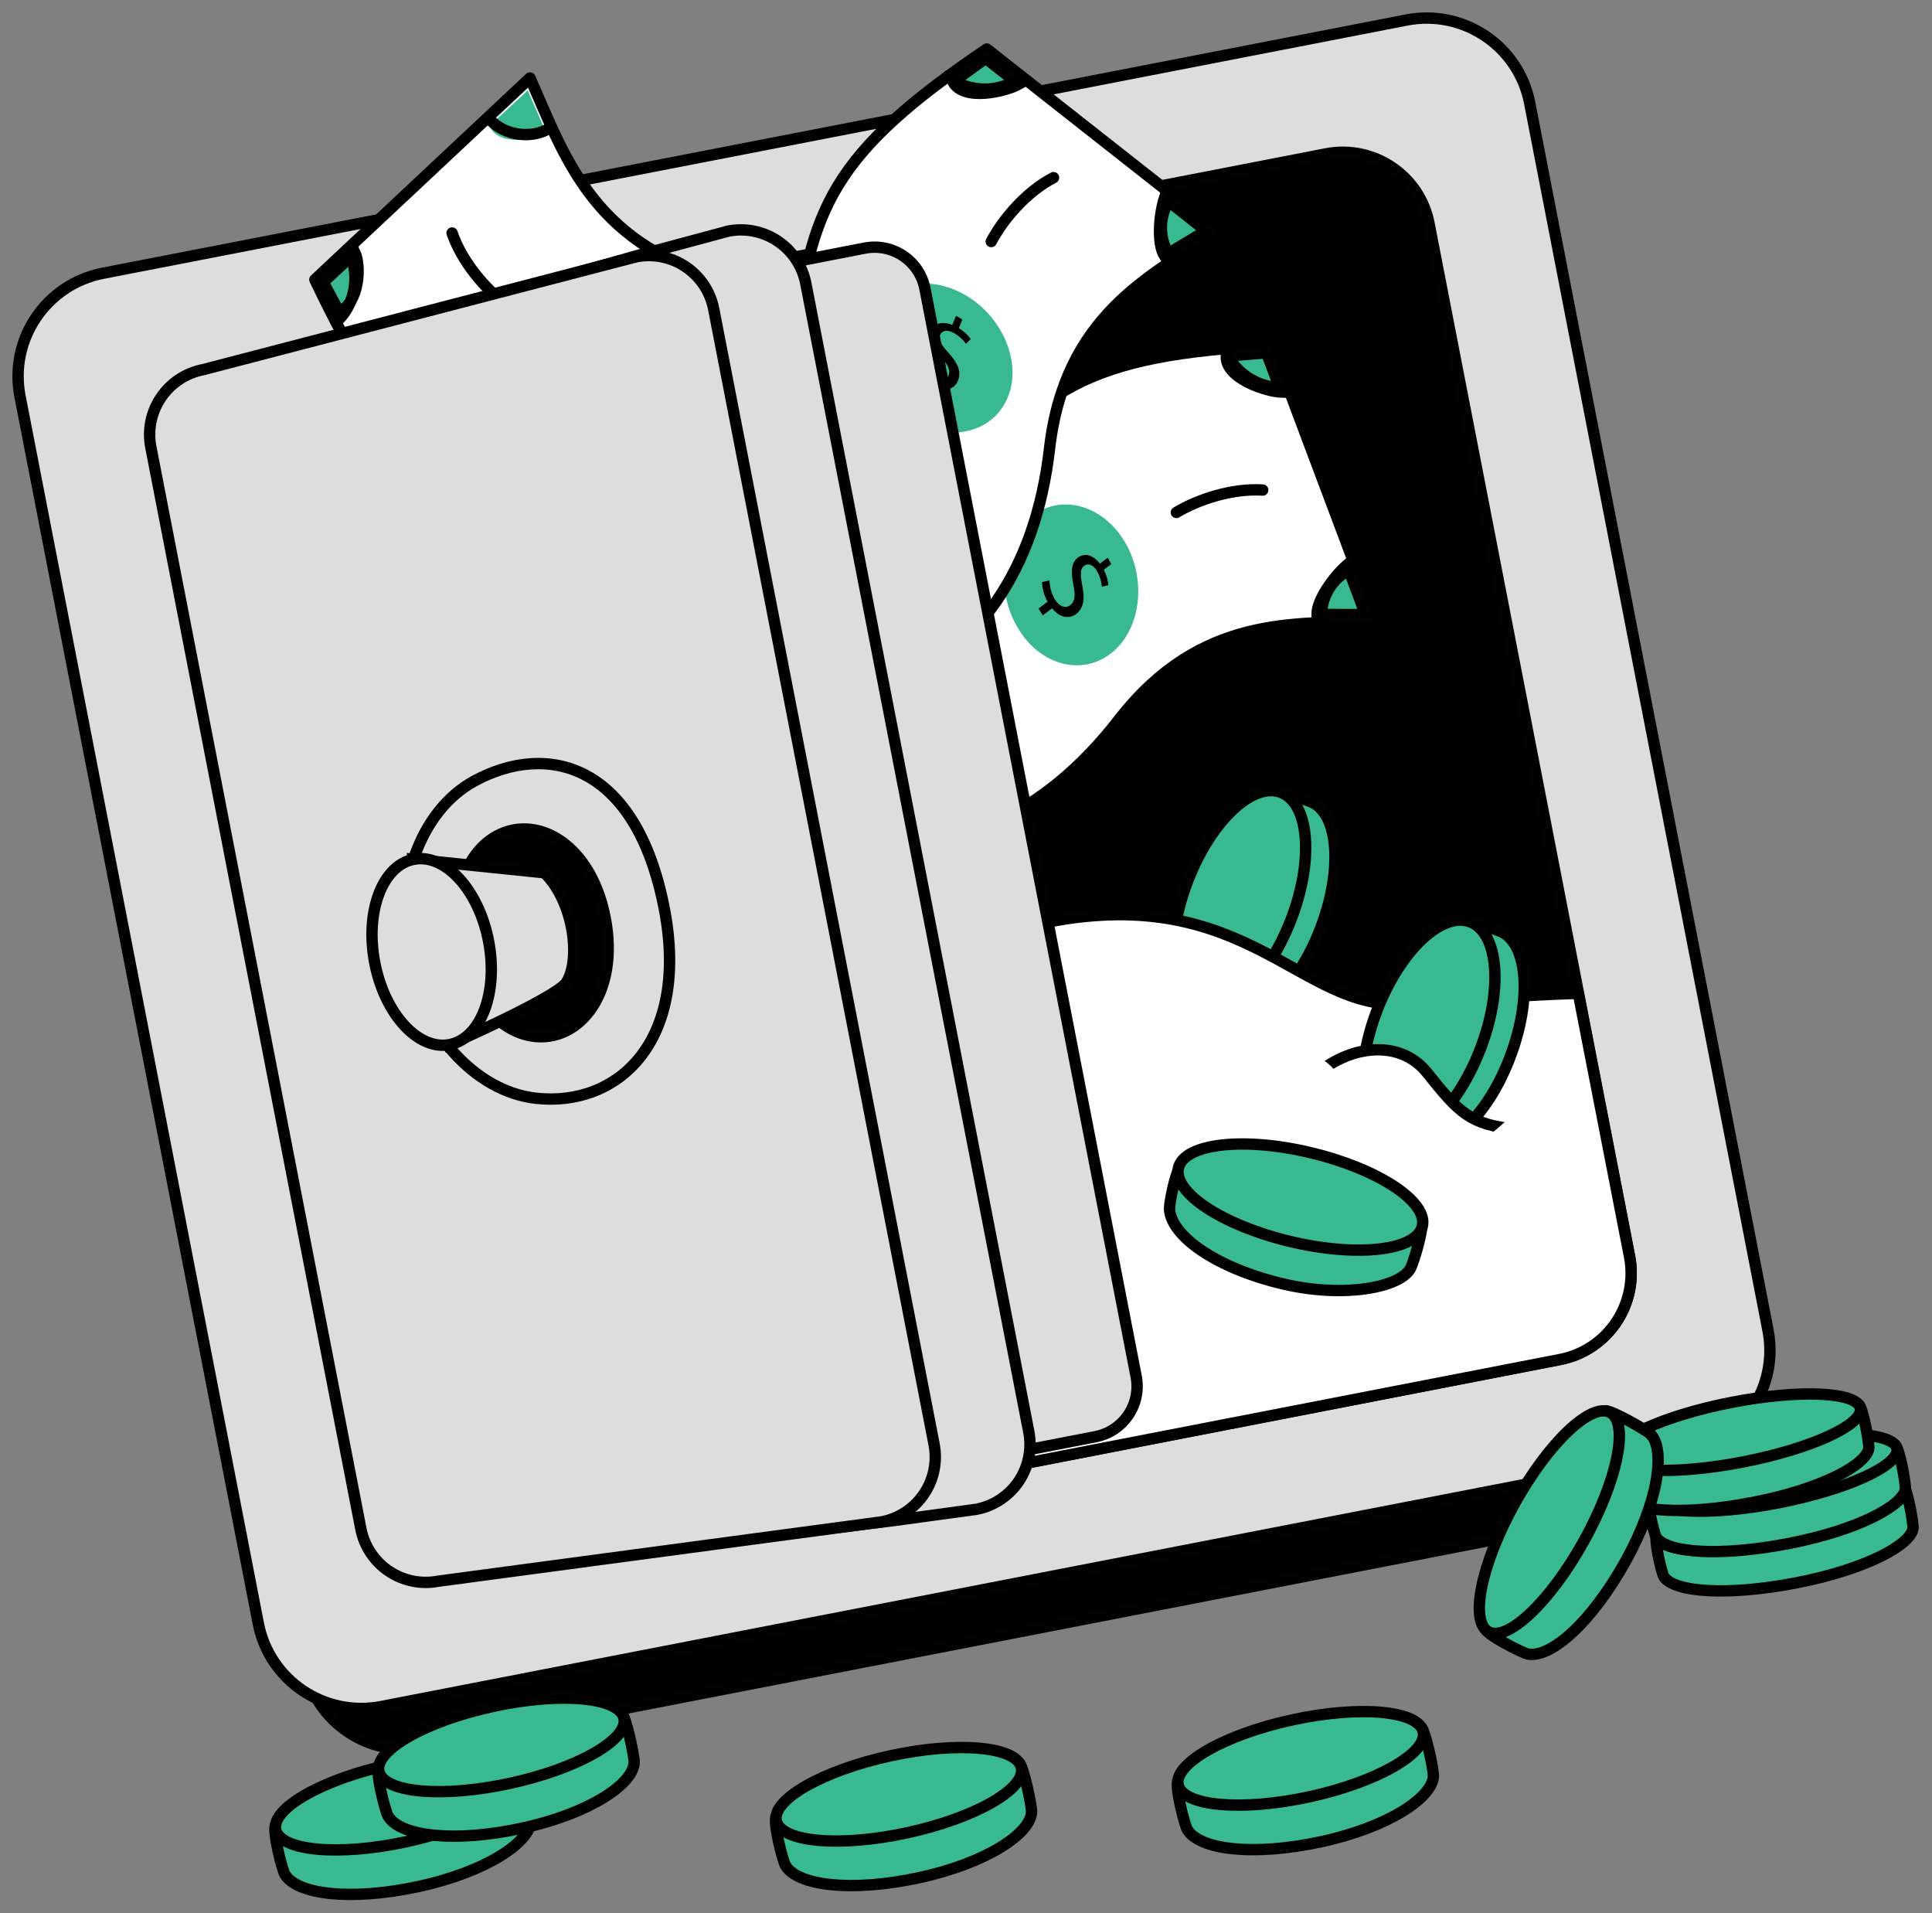 <svg xmlns="http://www.w3.org/2000/svg" width="102" height="101" viewBox="0 0 102 101" fill="none"><rect x="0" y="0" width="102" height="101" fill="#808080" stroke="none"/><path d="M73.018 3.895L7.719 16.576C4.791 17.144 2.879 19.978 3.448 22.905L16.082 87.965C16.651 90.892 19.485 92.804 22.412 92.236L87.711 79.555C90.638 78.986 92.55 76.153 91.982 73.225L79.347 8.166C78.779 5.239 75.945 3.326 73.018 3.895Z" fill="black" stroke="#020202" stroke-width="0.6" stroke-miterlimit="10"></path><path d="M74.265 1.056L5.44 14.422C2.435 15.006 0.473 17.914 1.056 20.918L13.637 85.699C14.22 88.703 17.128 90.665 20.133 90.082L88.958 76.716C91.963 76.133 93.925 73.224 93.341 70.22L80.761 5.44C80.178 2.435 77.269 0.473 74.265 1.056Z" fill="#DDDDDD" stroke="#020202" stroke-width="0.6" stroke-miterlimit="10"></path><path d="M70.006 8.122L12.034 19.38C9.52 19.868 7.877 22.302 8.365 24.817L18.955 79.349C19.444 81.863 21.878 83.506 24.393 83.018L82.365 71.76C84.879 71.271 86.522 68.837 86.034 66.322L75.444 11.791C74.955 9.276 72.521 7.633 70.006 8.122Z" fill="black" stroke="#020202" stroke-width="0.6" stroke-miterlimit="10"></path><path d="M72.644 32.806L67.172 18.238C57.336 18.728 54.773 20.563 50.29 26.527C47.632 30.064 40.604 29.611 39.452 29.47L44.817 44.435C50.223 45.216 55.087 43.127 59.072 37.989C63.383 32.436 68.357 32.924 72.644 32.806Z" fill="white" stroke="black" stroke-width="0.6" stroke-linecap="round" stroke-linejoin="round"></path><path d="M66.665 25.869C65.059 25.765 63.266 26.357 62.106 27.05" stroke="black" stroke-width="0.6" stroke-linecap="round" stroke-linejoin="round"></path><path d="M46.145 37.327C47.754 37.272 49.479 36.505 50.565 35.699" stroke="black" stroke-width="0.6" stroke-linecap="round" stroke-linejoin="round"></path><path d="M66.865 18.623L64.741 18.797C64.689 19.986 66.886 20.676 67.646 20.698L66.865 18.623Z" fill="#38B991" stroke="#020202" stroke-width="0.6" stroke-miterlimit="10"></path><path d="M72.093 32.441L71.113 29.826C70.403 30.447 69.517 31.681 69.532 32.436L72.093 32.441Z" fill="#38B991" stroke="#020202" stroke-width="0.6" stroke-miterlimit="10"></path><path d="M67.989 20.41C66.769 20.657 65.133 19.813 64.676 18.405" stroke="black" stroke-width="0.6" stroke-linecap="round" stroke-linejoin="round"></path><path d="M69.813 32.756C69.604 31.74 70.311 30.376 71.483 29.995" stroke="black" stroke-width="0.6" stroke-linecap="round" stroke-linejoin="round"></path><path d="M47.143 44.377C46.847 42.747 45.124 42.32 44.408 42.477" stroke="black" stroke-width="0.6" stroke-linecap="round" stroke-linejoin="round"></path><path d="M42.251 29.552C42.962 31.208 41.473 32.371 40.409 32.14" stroke="black" stroke-width="0.6" stroke-linecap="round" stroke-linejoin="round"></path><path d="M58.791 34.375C57.254 35.716 54.947 35.211 53.717 33.114C52.458 30.967 52.939 28.208 54.697 27.09C56.332 26.046 58.438 26.845 59.482 28.777C60.505 30.667 60.226 33.126 58.791 34.375Z" fill="#38B991"></path><path d="M54.829 32.123L55.31 31.762C55.13 31.446 55.029 31.092 55.013 30.729L55.407 30.64C55.417 30.981 55.509 31.314 55.676 31.611C55.907 32.014 56.248 32.141 56.505 31.943C56.762 31.745 56.777 31.421 56.677 30.905C56.533 30.203 56.538 29.701 56.919 29.425C57.277 29.166 57.724 29.298 58.068 29.754L58.485 29.441L58.668 29.776L58.273 30.076C58.409 30.328 58.492 30.605 58.518 30.891L58.171 30.969C58.15 30.69 58.069 30.418 57.933 30.174C57.699 29.756 57.411 29.736 57.245 29.86C57.021 30.026 57.023 30.315 57.141 30.917C57.278 31.628 57.215 32.092 56.828 32.401C56.475 32.68 55.961 32.634 55.545 32.109L55.055 32.483L54.829 32.123Z" fill="black"></path><path d="M64.33 12.209L52.097 2.587C43.94 8.104 42.702 11.001 41.958 18.426C41.518 22.828 35.276 26.084 34.215 26.56L46.56 36.582C51.589 34.447 54.664 30.14 55.41 23.681C56.217 16.689 60.724 14.533 64.33 12.209Z" fill="white" stroke="black" stroke-width="0.6" stroke-linecap="round" stroke-linejoin="round"></path><path d="M55.621 9.377C54.193 10.119 52.966 11.555 52.333 12.75" stroke="black" stroke-width="0.6" stroke-linecap="round" stroke-linejoin="round"></path><path d="M44.011 29.811C45.359 28.93 46.436 27.381 46.948 26.129" stroke="black" stroke-width="0.6" stroke-linecap="round" stroke-linejoin="round"></path><path d="M52.041 3.075L50.314 4.327C50.886 5.371 53.12 4.82 53.782 4.446L52.041 3.075Z" fill="#38B991" stroke="#020202" stroke-width="0.6" stroke-miterlimit="10"></path><path d="M63.67 12.183L61.477 10.45C61.192 11.349 61.074 12.864 61.477 13.506L63.67 12.183Z" fill="#38B991" stroke="#020202" stroke-width="0.6" stroke-miterlimit="10"></path><path d="M53.92 4.023C53.006 4.865 51.169 4.993 50.048 4.023" stroke="black" stroke-width="0.6" stroke-linecap="round" stroke-linejoin="round"></path><path d="M61.883 13.634C61.181 12.872 61.074 11.338 61.883 10.406" stroke="black" stroke-width="0.6" stroke-linecap="round" stroke-linejoin="round"></path><path d="M48.519 35.323C47.422 34.082 45.726 34.61 45.196 35.115" stroke="black" stroke-width="0.6" stroke-linecap="round" stroke-linejoin="round"></path><path d="M36.652 25.181C38.114 26.225 37.448 28 36.419 28.35" stroke="black" stroke-width="0.6" stroke-linecap="round" stroke-linejoin="round"></path><path d="M53.294 20.732C52.672 22.676 50.439 23.44 48.3 22.285C46.108 21.101 45.093 18.495 46.015 16.623C46.871 14.883 49.089 14.476 50.982 15.586C52.84 16.672 53.875 18.92 53.294 20.732Z" fill="#38B991"></path><path d="M48.74 20.858L48.964 20.302C48.647 20.124 48.376 19.873 48.174 19.571L48.465 19.29C48.649 19.576 48.9 19.812 49.195 19.98C49.601 20.207 49.961 20.138 50.076 19.835C50.192 19.532 50.039 19.247 49.686 18.859C49.198 18.337 48.943 17.9 49.126 17.467C49.298 17.061 49.748 16.945 50.275 17.153L50.475 16.672L50.805 16.863L50.623 17.325C50.868 17.471 51.081 17.665 51.25 17.895L50.997 18.145C50.835 17.917 50.625 17.727 50.381 17.589C49.964 17.349 49.713 17.484 49.632 17.68C49.527 17.937 49.678 18.184 50.087 18.639C50.573 19.174 50.759 19.606 50.585 20.072C50.428 20.49 49.965 20.722 49.337 20.49L49.112 21.064L48.74 20.858Z" fill="black"></path><path d="M27.98 4.118L16.624 14.761C20.85 23.656 23.528 25.318 30.755 27.17C35.041 28.268 37.321 34.932 37.635 36.052L49.394 25.356C48.036 20.063 44.246 16.372 37.974 14.664C31.186 12.815 29.734 8.032 27.98 4.118Z" fill="white" stroke="black" stroke-width="0.6" stroke-linecap="round" stroke-linejoin="round"></path><path d="M23.868 12.3C24.39 13.824 25.622 15.252 26.706 16.058" stroke="black" stroke-width="0.6" stroke-linecap="round" stroke-linejoin="round"></path><path d="M42.32 26.856C41.653 25.394 40.282 24.092 39.122 23.398" stroke="black" stroke-width="0.6" stroke-linecap="round" stroke-linejoin="round"></path><path d="M27.862 4.771L25.838 6.65C26.318 7.739 28.173 7.381 28.865 7.068L27.862 4.771Z" fill="#38B991"></path><path d="M17.069 14.898L17.904 16.463C18.988 15.972 19.062 14.02 18.739 13.332L17.069 14.898Z" fill="#38B991" stroke="black" stroke-width="0.6" stroke-miterlimit="10"></path><path d="M18.322 13.173C19.017 14.204 18.867 16.037 17.74 17.001" stroke="black" stroke-width="0.6" stroke-linecap="round" stroke-linejoin="round"></path><path d="M29.02 6.755C28.161 7.335 26.632 7.209 25.829 6.27" stroke="black" stroke-width="0.6" stroke-linecap="round" stroke-linejoin="round"></path><path d="M48.449 23.23C47.055 24.128 47.322 25.884 47.743 26.484" stroke="black" stroke-width="0.6" stroke-linecap="round" stroke-linejoin="round"></path><path d="M36.633 33.434C37.886 32.142 39.535 33.072 39.731 34.142" stroke="black" stroke-width="0.6" stroke-linecap="round" stroke-linejoin="round"></path><path d="M34.662 16.425C36.428 17.3 36.833 19.544 35.418 21.419C33.968 23.339 31.333 23.924 29.676 22.776C28.139 21.705 28.073 19.529 29.409 17.882C30.719 16.27 33.016 15.609 34.662 16.425Z" fill="#111111"></path><path d="M34.182 20.832L33.668 20.527C33.444 20.814 33.156 21.043 32.827 21.198L32.593 20.869C32.905 20.728 33.177 20.513 33.387 20.242C33.671 19.875 33.657 19.512 33.375 19.35C33.093 19.188 32.788 19.299 32.351 19.589C31.757 19.992 31.292 20.179 30.89 19.933C30.514 19.702 30.464 19.239 30.755 18.75L30.309 18.487L30.547 18.189L30.977 18.439C31.158 18.216 31.382 18.033 31.635 17.9L31.844 18.191C31.594 18.316 31.375 18.494 31.201 18.713C30.901 19.09 30.992 19.358 31.178 19.467C31.417 19.611 31.684 19.498 32.195 19.162C32.798 18.762 33.252 18.64 33.688 18.885C34.08 19.105 34.236 19.597 33.91 20.182L34.442 20.495L34.182 20.832Z" fill="white"></path><path d="M69.699 49.051C68.483 52.189 66.463 53.946 64.781 53.68C64.414 53.621 63.32 53.353 63.111 52.994C62.41 51.781 63.332 49.366 64.272 46.945C65.26 44.396 66.123 42.188 67.508 41.898C67.828 41.83 68.91 42.211 69.191 42.316C70.687 42.898 70.917 45.913 69.699 49.051Z" fill="#38B991"></path><path d="M69.699 49.051C68.483 52.189 66.463 53.946 64.781 53.68C64.414 53.621 63.32 53.353 63.111 52.994C62.41 51.781 63.332 49.366 64.272 46.945C65.26 44.396 66.123 42.188 67.508 41.898C67.828 41.83 68.91 42.211 69.191 42.316C70.687 42.898 70.917 45.913 69.699 49.051Z" stroke="#020202" stroke-width="0.6" stroke-miterlimit="10"></path><path d="M68.151 48.566C69.368 45.429 69.14 42.414 67.64 41.832C66.141 41.251 63.939 43.323 62.722 46.461C61.505 49.598 61.734 52.613 63.233 53.194C64.733 53.776 66.934 51.704 68.151 48.566Z" fill="#38B991"></path><path d="M68.151 48.566C69.368 45.429 69.14 42.414 67.64 41.832C66.141 41.251 63.939 43.323 62.722 46.461C61.505 49.598 61.734 52.613 63.233 53.194C64.733 53.776 66.934 51.704 68.151 48.566Z" stroke="#020202" stroke-width="0.6" stroke-miterlimit="10"></path><path d="M82.361 71.764L24.389 83.02C23.791 83.137 23.175 83.135 22.578 83.013C21.98 82.892 21.413 82.654 20.907 82.313C20.402 81.973 19.969 81.535 19.633 81.027C19.296 80.519 19.064 79.949 18.948 79.351L8.363 24.815C8.131 23.609 8.387 22.36 9.075 21.342C9.763 20.324 10.827 19.621 12.033 19.387C12.033 19.387 46.742 50.337 55.338 48.668C65.893 46.619 68.691 53.419 74.208 52.989C80.623 52.488 83.327 52.435 83.327 52.435L86.031 66.326C86.265 67.534 86.01 68.785 85.322 69.805C84.634 70.825 83.569 71.53 82.361 71.764Z" fill="white" stroke="#020202" stroke-width="0.6" stroke-linecap="round" stroke-linejoin="round"></path><path d="M35.295 15.11L45.658 13.097C46.363 12.96 47.093 13.109 47.689 13.511C48.284 13.913 48.695 14.534 48.832 15.239L59.983 72.661C60.051 73.01 60.05 73.369 59.979 73.718C59.908 74.066 59.769 74.397 59.57 74.692C59.371 74.987 59.116 75.24 58.819 75.436C58.523 75.632 58.191 75.768 57.841 75.836L47.479 77.848L35.295 15.11Z" fill="#DDDDDD" stroke="#020202" stroke-width="0.6" stroke-miterlimit="10"></path><path d="M79.691 55.886C78.474 59.018 76.455 60.781 74.773 60.515C74.406 60.456 73.311 60.188 73.103 59.829C72.401 58.615 73.324 56.201 74.264 53.78C75.252 51.23 76.115 49.023 77.5 48.732C77.819 48.665 78.902 49.045 79.183 49.149C80.679 49.733 80.908 52.748 79.691 55.886Z" fill="#38B991"></path><path d="M79.691 55.886C78.474 59.018 76.455 60.781 74.773 60.515C74.406 60.456 73.311 60.188 73.103 59.829C72.401 58.615 73.324 56.201 74.264 53.78C75.252 51.23 76.115 49.023 77.5 48.732C77.819 48.665 78.902 49.045 79.183 49.149C80.679 49.733 80.908 52.748 79.691 55.886Z" stroke="#020202" stroke-width="0.6" stroke-miterlimit="10"></path><path d="M78.143 55.402C79.36 52.265 79.132 49.25 77.632 48.668C76.133 48.087 73.931 50.159 72.714 53.297C71.497 56.434 71.726 59.449 73.225 60.031C74.725 60.612 76.926 58.54 78.143 55.402Z" fill="#38B991"></path><path d="M78.143 55.402C79.36 52.265 79.132 49.25 77.632 48.668C76.133 48.087 73.931 50.159 72.714 53.297C71.497 56.434 71.726 59.449 73.225 60.031C74.725 60.612 76.926 58.54 78.143 55.402Z" stroke="#020202" stroke-width="0.6" stroke-miterlimit="10"></path><path d="M51.555 79.669L47.127 80.273L28.1 82.604C26.209 82.971 24.359 81.637 23.991 79.745L12.904 22.642C12.816 22.192 12.818 21.729 12.909 21.28C13.001 20.831 13.18 20.405 13.436 20.025C13.692 19.645 14.021 19.319 14.403 19.067C14.785 18.814 15.213 18.639 15.663 18.551L33.649 13.49L38.451 12.199C39.359 12.022 40.3 12.214 41.067 12.731C41.834 13.248 42.364 14.048 42.541 14.956L54.315 75.58C54.491 76.488 54.299 77.429 53.782 78.196C53.264 78.963 52.463 79.493 51.555 79.669Z" fill="#DDDDDD" stroke="#020202" stroke-width="0.6" stroke-miterlimit="10"></path><path d="M46.556 80.333L23.139 83.465C22.231 83.64 21.291 83.448 20.524 82.93C19.758 82.413 19.229 81.612 19.052 80.704L7.963 23.601C7.787 22.692 7.979 21.751 8.497 20.985C9.014 20.218 9.815 19.688 10.724 19.512L33.591 13.554C34.5 13.378 35.441 13.569 36.207 14.087C36.974 14.605 37.504 15.406 37.68 16.314L49.315 76.244C49.491 77.152 49.3 78.093 48.782 78.86C48.265 79.626 47.464 80.156 46.556 80.333Z" fill="#DDDDDD" stroke="#020202" stroke-width="0.6" stroke-miterlimit="10"></path><path d="M35.069 47.953C36.431 54.967 32.625 58.438 28.319 57.975C25.009 57.616 22.251 54.347 21.525 50.606C20.798 46.866 22.132 42.797 25.065 41.216C28.881 39.156 33.577 40.265 35.069 47.953Z" fill="#DDDDDD" stroke="#020202" stroke-width="0.6" stroke-miterlimit="10"></path><path d="M31.95 48.445C32.759 52.609 30.378 55.253 27.831 54.639C26.048 54.209 24.614 52.205 24.198 50.059C23.781 47.912 24.355 45.49 25.839 44.38C27.959 42.794 31.142 44.279 31.95 48.445Z" fill="black" stroke="#020202" stroke-width="0.6" stroke-miterlimit="10"></path><path d="M21.838 45.362L28.742 46.07C30.277 47.552 30.705 50.675 29.875 51.904C29.151 52.757 23.738 55.14 23.738 55.14L21.838 45.362Z" fill="#DDDDDD" stroke="#020202" stroke-width="0.6" stroke-miterlimit="10"></path><path d="M23.739 55.14C25.398 54.818 26.317 52.368 25.792 49.667C25.268 46.966 23.498 45.038 21.84 45.36C20.182 45.682 19.263 48.132 19.787 50.833C20.312 53.534 22.081 55.462 23.739 55.14Z" fill="#DDDDDD" stroke="#020202" stroke-width="0.6" stroke-miterlimit="10"></path><path d="M48.535 99.114C44.962 99.888 42.096 99.544 41.465 98.466C41.327 98.23 40.771 96.114 40.997 95.828C41.763 94.864 44.796 95.22 47.553 94.621C50.456 93.995 52.802 92.411 53.801 93.055C54.031 93.206 54.477 95.322 54.461 95.653C54.41 96.779 52.109 98.339 48.535 99.114Z" fill="#38B991"></path><path d="M48.535 99.114C44.962 99.888 42.096 99.544 41.465 98.466C41.327 98.23 40.771 96.114 40.997 95.828C41.763 94.864 44.796 95.22 47.553 94.621C50.456 93.995 52.802 92.411 53.801 93.055C54.031 93.206 54.477 95.322 54.461 95.653C54.41 96.779 52.109 98.339 48.535 99.114Z" stroke="#020202" stroke-width="0.6" stroke-miterlimit="10"></path><path d="M47.895 96.746C51.468 95.972 54.168 94.434 53.924 93.311C53.681 92.189 50.587 91.907 47.014 92.681C43.441 93.456 40.742 94.994 40.985 96.116C41.229 97.239 44.322 97.521 47.895 96.746Z" fill="#38B991"></path><path d="M47.895 96.746C51.468 95.972 54.168 94.434 53.924 93.311C53.681 92.189 50.587 91.907 47.014 92.681C43.441 93.456 40.742 94.994 40.985 96.116C41.229 97.239 44.322 97.521 47.895 96.746Z" stroke="#020202" stroke-width="0.6" stroke-miterlimit="10"></path><path d="M94.861 83.547C91.245 84.251 88.409 84.057 87.848 83.234C87.725 83.053 87.254 81.09 87.499 80.86C88.327 80.082 91.329 80.281 94.118 79.738C97.056 79.166 99.499 77.859 100.453 78.345C100.673 78.456 101.032 80.421 100.996 80.681C100.872 81.558 98.476 82.844 94.861 83.547Z" fill="#38B991"></path><path d="M94.861 83.547C91.245 84.251 88.409 84.057 87.848 83.234C87.725 83.053 87.254 81.09 87.499 80.86C88.327 80.082 91.329 80.281 94.118 79.738C97.056 79.166 99.499 77.859 100.453 78.345C100.673 78.456 101.032 80.421 100.996 80.681C100.872 81.558 98.476 82.844 94.861 83.547Z" stroke="#020202" stroke-width="0.6" stroke-miterlimit="10"></path><path d="M94.314 81.398C97.929 80.695 100.722 79.416 100.552 78.541C100.382 77.667 97.313 77.528 93.698 78.232C90.083 78.935 87.29 80.214 87.46 81.089C87.63 81.963 90.699 82.102 94.314 81.398Z" fill="#38B991"></path><path d="M94.314 81.398C97.929 80.695 100.722 79.416 100.552 78.541C100.382 77.667 97.313 77.528 93.698 78.232C90.083 78.935 87.29 80.214 87.46 81.089C87.63 81.963 90.699 82.102 94.314 81.398Z" stroke="#020202" stroke-width="0.6" stroke-miterlimit="10"></path><path d="M94.458 81.472C90.843 82.176 88.006 81.981 87.446 81.159C87.322 80.977 86.852 79.016 87.096 78.785C87.924 78.007 90.926 78.205 93.716 77.663C96.653 77.091 99.096 75.784 100.05 76.27C100.27 76.382 100.63 78.345 100.593 78.605C100.469 79.483 98.073 80.77 94.458 81.472Z" fill="#38B991"></path><path d="M94.458 81.472C90.843 82.176 88.006 81.981 87.446 81.159C87.322 80.977 86.852 79.016 87.096 78.785C87.924 78.007 90.926 78.205 93.716 77.663C96.653 77.091 99.096 75.784 100.05 76.27C100.27 76.382 100.63 78.345 100.593 78.605C100.469 79.483 98.073 80.77 94.458 81.472Z" stroke="#020202" stroke-width="0.6" stroke-miterlimit="10"></path><path d="M93.912 79.324C97.527 78.621 100.32 77.342 100.15 76.467C99.98 75.593 96.911 75.454 93.296 76.158C89.68 76.861 86.888 78.14 87.058 79.015C87.228 79.889 90.297 80.028 93.912 79.324Z" fill="#38B991"></path><path d="M93.912 79.324C97.527 78.621 100.32 77.342 100.15 76.467C99.98 75.593 96.911 75.454 93.296 76.158C89.68 76.861 86.888 78.14 87.058 79.015C87.228 79.889 90.297 80.028 93.912 79.324Z" stroke="#020202" stroke-width="0.6" stroke-miterlimit="10"></path><path d="M92.567 79.303C88.979 80.001 86.162 79.809 85.606 78.99C85.485 78.809 85.017 76.862 85.259 76.633C86.081 75.861 89.062 76.058 91.836 75.518C94.752 74.951 97.177 73.656 98.124 74.136C98.343 74.247 98.7 76.197 98.663 76.455C98.535 77.325 96.156 78.604 92.567 79.303Z" fill="#38B991"></path><path d="M92.567 79.303C88.979 80.001 86.162 79.809 85.606 78.99C85.485 78.809 85.017 76.862 85.259 76.633C86.081 75.861 89.062 76.058 91.836 75.518C94.752 74.951 97.177 73.656 98.124 74.136C98.343 74.247 98.7 76.197 98.663 76.455C98.535 77.325 96.156 78.604 92.567 79.303Z" stroke="#020202" stroke-width="0.6" stroke-miterlimit="10"></path><path d="M92.026 77.171C95.615 76.473 98.387 75.203 98.219 74.335C98.05 73.467 95.004 73.329 91.415 74.027C87.826 74.725 85.054 75.995 85.223 76.863C85.392 77.732 88.438 77.869 92.026 77.171Z" fill="#38B991"></path><path d="M92.026 77.171C95.615 76.473 98.387 75.203 98.219 74.335C98.05 73.467 95.004 73.329 91.415 74.027C87.826 74.725 85.054 75.995 85.223 76.863C85.392 77.732 88.438 77.869 92.026 77.171Z" stroke="#020202" stroke-width="0.6" stroke-miterlimit="10"></path><path d="M85.813 82.426C84.038 85.621 81.885 87.541 80.66 87.31C80.391 87.258 78.434 86.279 78.369 85.92C78.15 84.707 80.42 82.664 81.79 80.198C83.234 77.603 83.594 74.796 84.742 74.475C85.006 74.401 86.889 75.463 87.128 75.693C87.937 76.472 87.589 79.231 85.813 82.426Z" fill="#38B991"></path><path d="M85.813 82.426C84.038 85.621 81.885 87.541 80.66 87.31C80.391 87.258 78.434 86.279 78.369 85.92C78.15 84.707 80.42 82.664 81.79 80.198C83.234 77.603 83.594 74.796 84.742 74.475C85.006 74.401 86.889 75.463 87.128 75.693C87.937 76.472 87.589 79.231 85.813 82.426Z" stroke="#020202" stroke-width="0.6" stroke-miterlimit="10"></path><path d="M83.615 81.358C85.392 78.163 86.019 75.12 85.015 74.562C84.011 74.004 81.757 76.142 79.98 79.337C78.203 82.532 77.576 85.574 78.58 86.132C79.584 86.691 81.838 84.553 83.615 81.358Z" fill="#38B991"></path><path d="M83.615 81.358C85.392 78.163 86.019 75.12 85.015 74.562C84.011 74.004 81.757 76.142 79.98 79.337C78.203 82.532 77.576 85.574 78.58 86.132C79.584 86.691 81.838 84.553 83.615 81.358Z" stroke="#020202" stroke-width="0.6" stroke-miterlimit="10"></path><path d="M69.752 97.218C66.178 97.991 63.313 97.647 62.681 96.57C62.543 96.335 61.986 94.217 62.213 93.932C62.98 92.967 66.012 93.323 68.769 92.726C71.673 92.099 74.018 90.515 75.016 91.16C75.247 91.309 75.692 93.425 75.677 93.756C75.625 94.883 73.324 96.443 69.752 97.218Z" fill="#38B991"></path><path d="M69.752 97.218C66.178 97.991 63.313 97.647 62.681 96.57C62.543 96.335 61.986 94.217 62.213 93.932C62.98 92.967 66.012 93.323 68.769 92.726C71.673 92.099 74.018 90.515 75.016 91.16C75.247 91.309 75.692 93.425 75.677 93.756C75.625 94.883 73.324 96.443 69.752 97.218Z" stroke="#020202" stroke-width="0.6" stroke-miterlimit="10"></path><path d="M69.111 94.85C72.683 94.075 75.383 92.537 75.139 91.415C74.896 90.293 71.802 90.01 68.229 90.785C64.656 91.559 61.957 93.097 62.2 94.219C62.444 95.342 65.537 95.624 69.111 94.85Z" fill="#38B991"></path><path d="M69.111 94.85C72.683 94.075 75.383 92.537 75.139 91.415C74.896 90.293 71.802 90.01 68.229 90.785C64.656 91.559 61.957 93.097 62.2 94.219C62.444 95.342 65.537 95.624 69.111 94.85Z" stroke="#020202" stroke-width="0.6" stroke-miterlimit="10"></path><path d="M69.173 57.004C71.028 55.17 73.856 54.764 75.344 56.625C77.05 58.76 77.614 59.357 80.017 59.608C81.569 59.768 76.676 64.042 72.854 61.203C69.032 58.363 68.657 57.513 69.173 57.004Z" fill="white" stroke="#020202" stroke-width="0.6" stroke-linecap="round" stroke-linejoin="round"></path><path d="M68.176 55.56C68.886 55.525 70.225 55.572 71.121 57.544C71.624 58.654 76.654 61.59 78.556 59.989C79.349 59.325 79.945 58.813 80.736 58.031C81.219 57.553 81.219 61.027 81.049 61.245C80.318 62.207 76.103 64.766 71.391 61.586C66.678 58.406 68.176 55.56 68.176 55.56Z" fill="white"></path><path d="M22.106 99.58C18.534 100.355 15.668 100.01 15.036 98.934C14.899 98.698 14.341 96.581 14.569 96.295C15.335 95.33 18.367 95.686 21.125 95.089C24.028 94.463 26.373 92.878 27.372 93.523C27.602 93.672 28.047 95.789 28.032 96.12C27.98 97.247 25.679 98.807 22.106 99.58Z" fill="#38B991"></path><path d="M22.106 99.58C18.534 100.355 15.668 100.01 15.036 98.934C14.899 98.698 14.341 96.581 14.569 96.295C15.335 95.33 18.367 95.686 21.125 95.089C24.028 94.463 26.373 92.878 27.372 93.523C27.602 93.672 28.047 95.789 28.032 96.12C27.98 97.247 25.679 98.807 22.106 99.58Z" stroke="#020202" stroke-width="0.6" stroke-miterlimit="10"></path><path d="M21.466 97.215C25.039 96.44 27.739 94.903 27.495 93.78C27.252 92.658 24.158 92.376 20.585 93.15C17.012 93.924 14.313 95.462 14.556 96.585C14.8 97.707 17.893 97.989 21.466 97.215Z" fill="#38B991"></path><path d="M21.466 97.215C25.039 96.44 27.739 94.903 27.495 93.78C27.252 92.658 24.158 92.376 20.585 93.15C17.012 93.924 14.313 95.462 14.556 96.585C14.8 97.707 17.893 97.989 21.466 97.215Z" stroke="#020202" stroke-width="0.6" stroke-miterlimit="10"></path><path d="M27.554 96.505C23.982 97.279 21.116 96.935 20.485 95.859C20.347 95.623 19.789 93.505 20.017 93.219C20.783 92.255 23.816 92.611 26.573 92.014C29.476 91.387 31.822 89.802 32.82 90.448C33.05 90.597 33.495 92.713 33.481 93.044C33.428 94.171 31.128 95.731 27.554 96.505Z" fill="#38B991"></path><path d="M27.554 96.505C23.982 97.279 21.116 96.935 20.485 95.859C20.347 95.623 19.789 93.505 20.017 93.219C20.783 92.255 23.816 92.611 26.573 92.014C29.476 91.387 31.822 89.802 32.82 90.448C33.05 90.597 33.495 92.713 33.481 93.044C33.428 94.171 31.128 95.731 27.554 96.505Z" stroke="#020202" stroke-width="0.6" stroke-miterlimit="10"></path><path d="M26.914 94.138C30.487 93.364 33.186 91.826 32.943 90.704C32.7 89.581 29.606 89.299 26.033 90.074C22.46 90.848 19.761 92.386 20.004 93.508C20.247 94.631 23.341 94.913 26.914 94.138Z" fill="#38B991"></path><path d="M26.914 94.138C30.487 93.364 33.186 91.826 32.943 90.704C32.7 89.581 29.606 89.299 26.033 90.074C22.46 90.848 19.761 92.386 20.004 93.508C20.247 94.631 23.341 94.913 26.914 94.138Z" stroke="#020202" stroke-width="0.6" stroke-miterlimit="10"></path><path d="M67.758 67.778C64.198 66.943 61.807 65.231 61.745 63.812C61.732 63.498 62.041 61.987 62.279 61.633C63.417 60.977 66.364 61.493 69.108 62.155C71.996 62.846 74.446 63.439 75.033 64.586C75.169 64.851 74.644 66.611 74.468 66.949C73.942 67.951 70.991 68.535 67.758 67.778Z" fill="#38B991"></path><path d="M67.758 67.778C64.198 66.943 61.807 65.231 61.745 63.812C61.732 63.498 62.041 61.987 62.279 61.633C63.417 60.977 66.364 61.493 69.108 62.155C71.996 62.846 74.446 63.439 75.033 64.586C75.169 64.851 74.644 66.611 74.468 66.949C73.942 67.951 70.991 68.535 67.758 67.778Z" stroke="#020202" stroke-width="0.6" stroke-miterlimit="10"></path><path d="M75.092 64.731C75.401 63.439 72.77 61.702 69.215 60.85C65.659 59.998 62.526 60.355 62.217 61.647C61.907 62.939 64.539 64.677 68.094 65.528C71.649 66.38 74.782 66.023 75.092 64.731Z" fill="#38B991"></path><path d="M75.092 64.731C75.401 63.439 72.77 61.702 69.215 60.85C65.659 59.998 62.526 60.355 62.217 61.647C61.907 62.939 64.539 64.677 68.094 65.528C71.649 66.38 74.782 66.023 75.092 64.731Z" stroke="#020202" stroke-width="0.6" stroke-miterlimit="10"></path></svg>